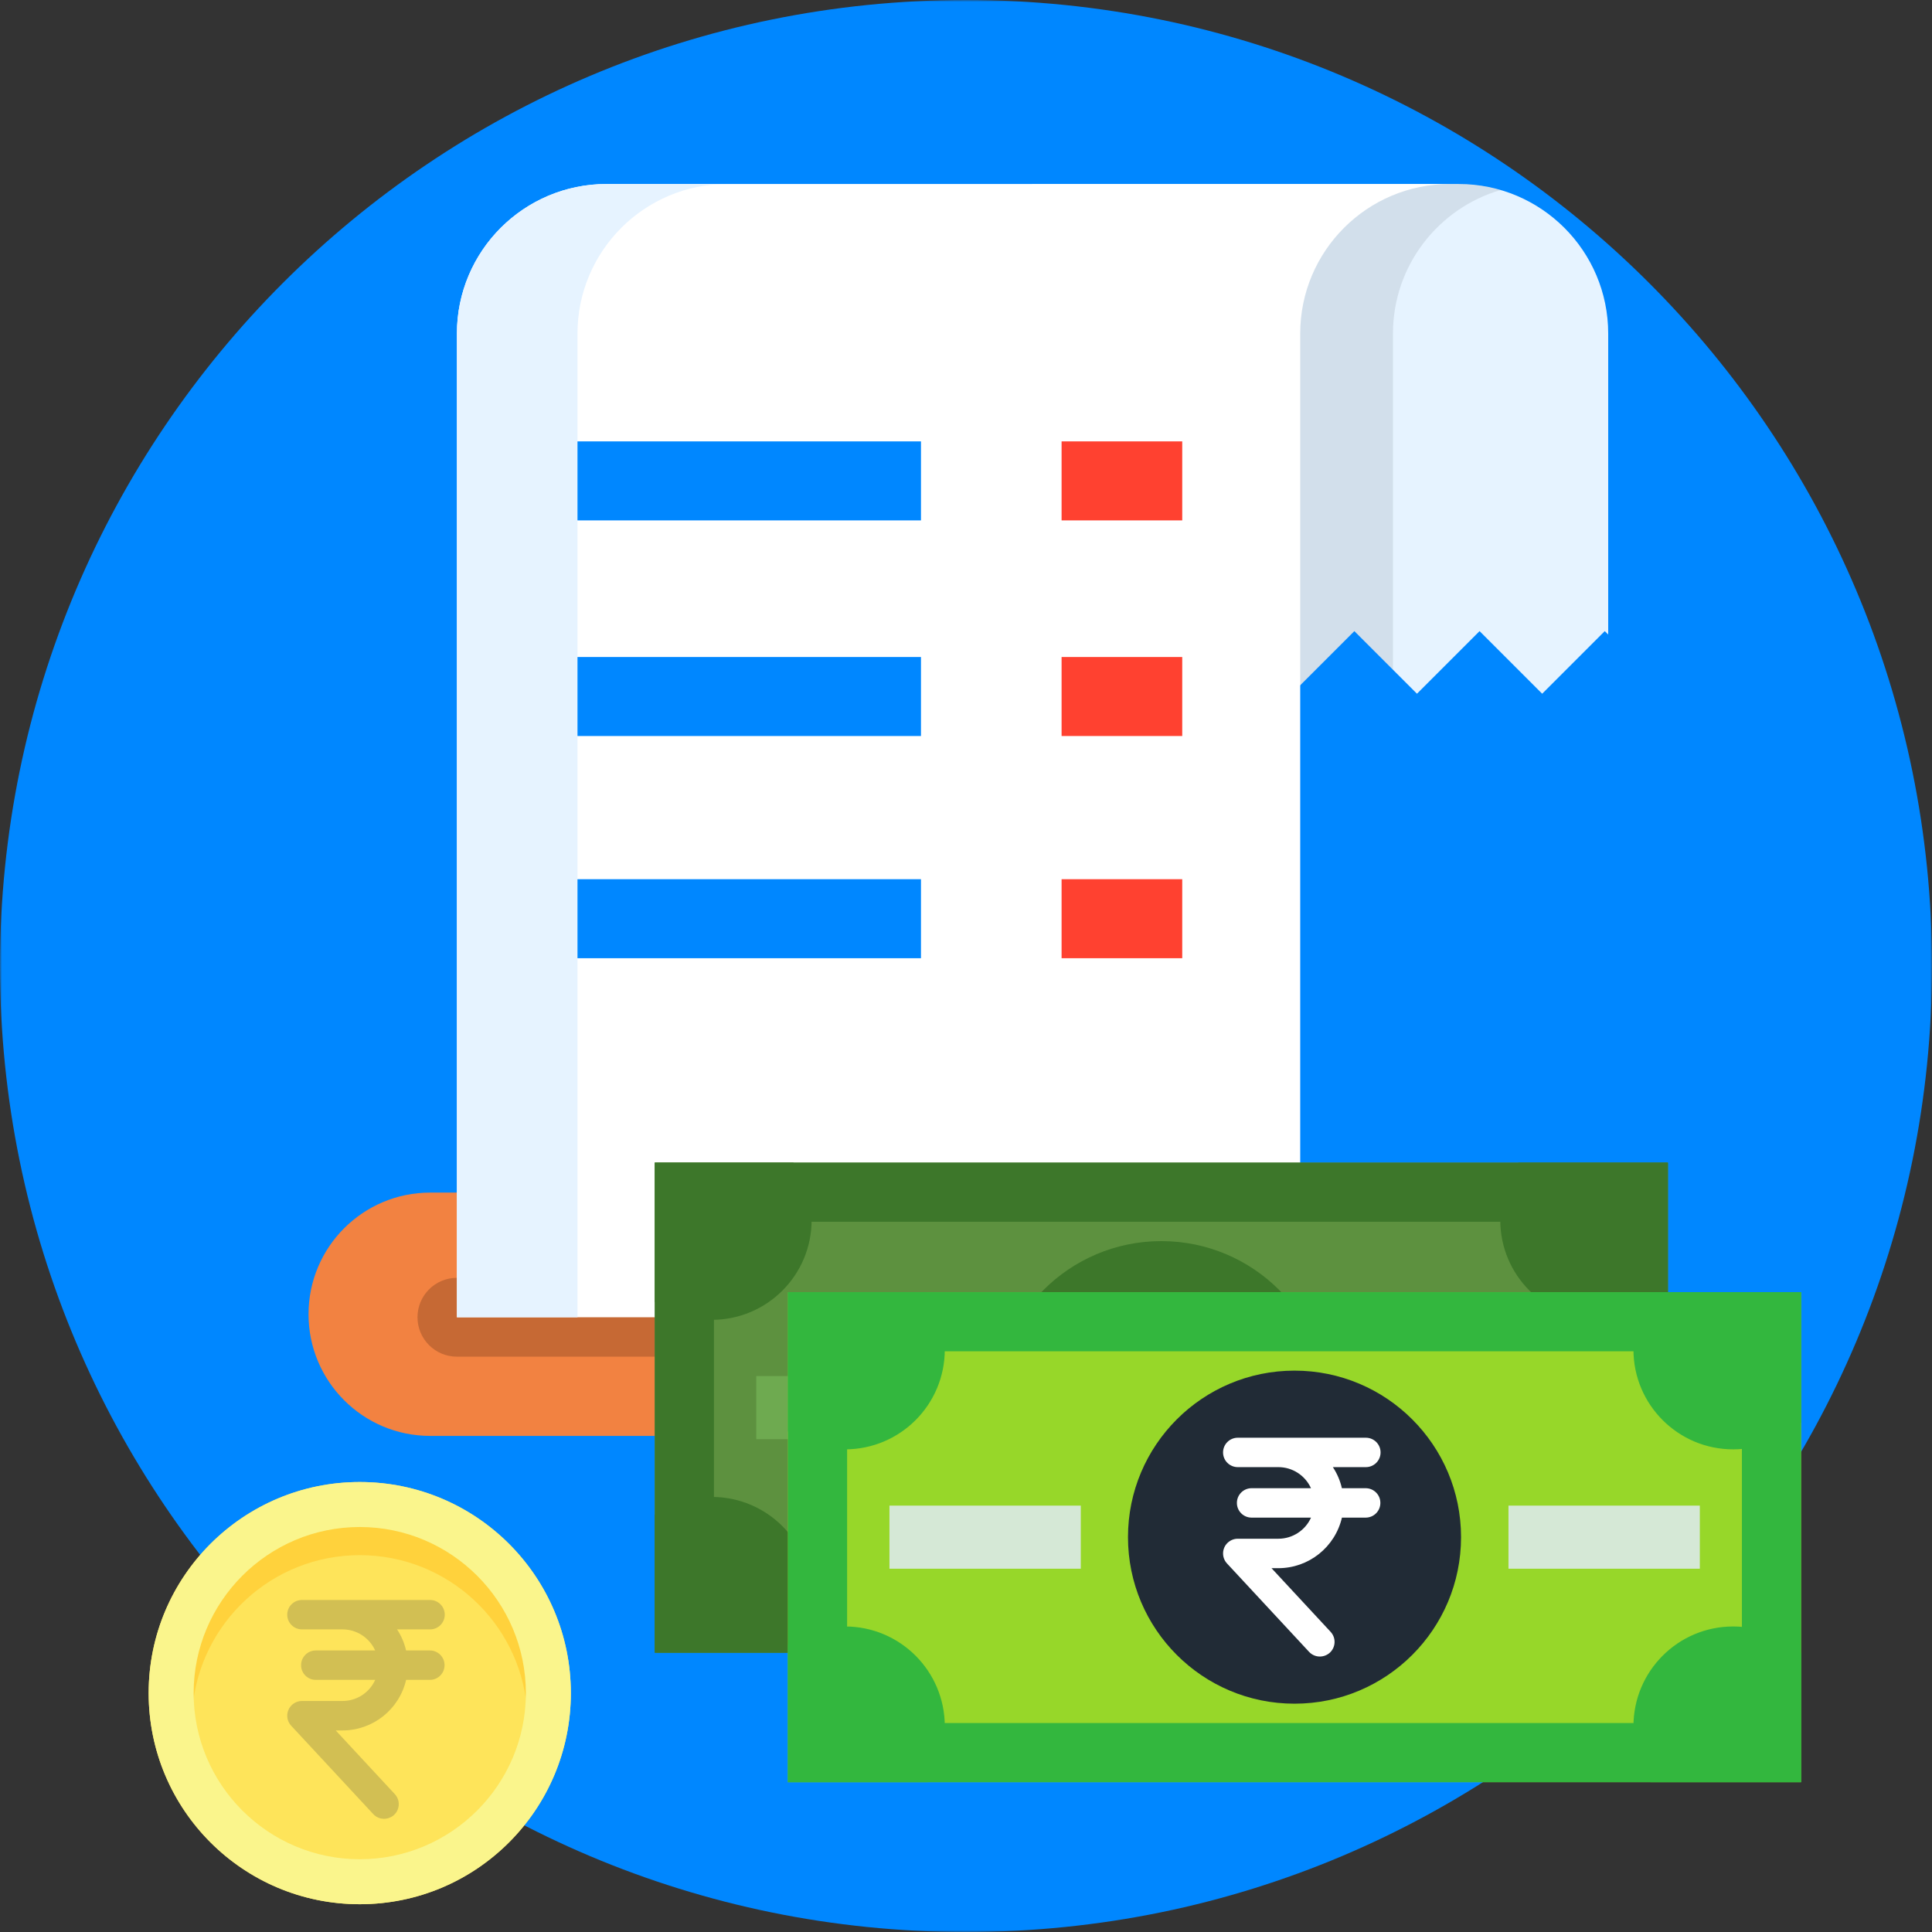 <svg width="512" height="512" viewBox="0 0 512 512" fill="none" xmlns="http://www.w3.org/2000/svg">
<rect x="0" y="0" width="512" height="512" fill="#333333" stroke="none"/>
<g clip-path="url(#clip0_35407_20732)">
<mask id="mask0_35407_20732" style="mask-type:luminance" maskUnits="userSpaceOnUse" x="0" y="0" width="512" height="512">
<path d="M0 3.05176e-05H512V512H0V3.05176e-05Z" fill="white"/>
</mask>
<g mask="url(#mask0_35407_20732)">
<path d="M512 256C512 397.385 397.385 512 256 512C114.615 512 0 397.385 0 256C0 114.615 114.615 3.05176e-05 256 3.05176e-05C397.385 3.05176e-05 512 114.615 512 256Z" fill="#0087FF"/>
<path d="M351.987 380.529H114.002C96.197 380.529 81.763 366.095 81.763 348.29C81.763 330.486 96.197 316.051 114.002 316.051H351.987C369.792 316.051 384.225 330.486 384.225 348.29C384.225 366.095 369.792 380.529 351.987 380.529Z" fill="#F28241"/>
<path d="M375.509 183.842L392.1 167.251L408.691 183.842L425.281 167.251L426.191 168.159V88.418C426.191 66.517 408.436 48.762 386.534 48.762H273.545V186.594H339.575L358.918 167.251L375.509 183.842Z" fill="#E6F3FF"/>
<path opacity="0.1" d="M339.575 186.594L358.918 167.251L369.148 177.481V88.418C369.148 70.384 381.19 55.172 397.669 50.359C394.136 49.326 390.401 48.762 386.534 48.762H273.545V186.594H339.575Z" fill="#212B36"/>
<path d="M344.57 359.531H121.087C115.317 359.531 110.64 354.854 110.64 349.085C110.64 343.316 115.317 338.639 121.087 338.639H344.57C350.34 338.639 355.016 343.316 355.016 349.085C355.016 354.854 350.34 359.531 344.57 359.531Z" fill="#C66934"/>
<path d="M384.225 48.761H160.742C138.84 48.761 121.086 66.515 121.086 88.417V349.084H344.57V88.417C344.57 66.515 362.324 48.761 384.225 48.761Z" fill="white"/>
<path d="M192.694 48.761H160.741C138.84 48.761 121.085 66.515 121.085 88.417V349.084H153.038V88.417C153.038 66.515 170.793 48.761 192.694 48.761Z" fill="#E6F3FF"/>
<path d="M244.067 137.91H153.038V116.972H244.067V137.91Z" fill="#0087FF"/>
<path d="M313.305 137.91H281.331V116.972H313.305V137.91Z" fill="#FF4130"/>
<path d="M244.067 195.053H153.038V174.115H244.067V195.053Z" fill="#0087FF"/>
<path d="M313.305 195.053H281.331V174.115H313.305V195.053Z" fill="#FF4130"/>
<path d="M244.067 253.938H153.038V233H244.067V253.938Z" fill="#0087FF"/>
<path d="M313.305 253.938H281.331V233H313.305V253.938Z" fill="#FF4130"/>
<path d="M442.008 437.969H173.526V308.107H442.008V437.969Z" fill="#5D913F"/>
<path d="M442.008 308.107H173.526V437.969H442.008V308.107ZM426.334 422.296H189.199V323.781H426.334V422.296Z" fill="#3D772A"/>
<path d="M173.526 345.008C177.812 348.005 183.025 349.768 188.651 349.768C203.252 349.768 215.087 337.932 215.087 323.332C215.087 317.661 213.296 312.412 210.256 308.107H173.526V345.008Z" fill="#3D772A"/>
<path d="M188.651 396.705C183.025 396.705 177.812 398.468 173.526 401.465V437.969H210.539C213.409 433.74 215.087 428.637 215.087 423.142C215.087 408.541 203.252 396.705 188.651 396.705Z" fill="#3D772A"/>
<path d="M397.588 323.333C397.588 337.934 409.424 349.77 424.025 349.77C430.972 349.77 437.289 347.085 442.008 342.703V308.108H402.418C399.379 312.414 397.588 317.663 397.588 323.333Z" fill="#3D772A"/>
<path d="M442.008 403.772C437.289 399.389 430.972 396.705 424.025 396.705C409.424 396.705 397.588 408.541 397.588 423.142C397.588 428.637 399.266 433.74 402.136 437.969H442.008V403.772Z" fill="#3D772A"/>
<path d="M351.899 373.038C351.899 397.412 332.14 417.17 307.767 417.17C283.394 417.17 263.636 397.412 263.636 373.038C263.636 348.665 283.394 328.907 307.767 328.907C332.14 328.907 351.899 348.665 351.899 373.038Z" fill="#3D772A"/>
<path d="M251.128 381.398H200.42V364.679H251.128V381.398Z" fill="#6EAA50"/>
<path d="M415.178 381.398H364.47V364.679H415.178V381.398Z" fill="#6EAA50"/>
<path d="M310.139 378.002V389.114C312.562 388.33 314.2 386.549 314.2 383.201C314.2 380.495 312.562 378.999 310.139 378.002ZM304.796 367.672V357.415C302.517 358.199 301.093 359.836 301.093 362.686C301.093 365.251 302.517 366.605 304.796 367.672ZM304.796 396.523C300.096 396.379 296.248 395.524 292.545 393.815V383.201L299.597 382.703V386.835C299.597 388.117 299.811 388.615 301.021 389.043C302.018 389.399 303.372 389.612 304.796 389.612V376.291C298.243 374.51 292.331 371.732 292.331 363.47C292.331 356.346 297.246 351.574 304.796 350.505V343.952H310.139V350.363C313.986 350.577 317.69 351.432 321.181 353.069V363.113L314.2 363.542V359.694C314.2 358.412 313.986 357.914 312.776 357.487C311.992 357.273 311.066 357.058 310.139 356.988V369.524H310.21C316.479 371.449 323.032 374.227 323.032 382.846C323.032 390.538 317.69 395.169 310.139 396.308V403.645H304.796V396.523Z" fill="#6EAA50"/>
<path d="M477.301 472.295H208.819V342.433H477.301V472.295Z" fill="#97D729"/>
<path d="M477.301 342.433H208.819V472.295H477.301V342.433ZM461.627 456.622H224.492V358.107H461.627V456.622Z" fill="#33B73E"/>
<path d="M208.818 379.334C213.104 382.331 218.316 384.094 223.943 384.094C238.543 384.094 250.379 372.258 250.379 357.658C250.379 351.987 248.588 346.738 245.548 342.433H208.818V379.334Z" fill="#33B73E"/>
<path d="M223.943 431.031C218.316 431.031 213.104 432.794 208.818 435.791V472.295H245.831C248.701 468.066 250.379 462.963 250.379 457.468C250.379 442.867 238.543 431.031 223.943 431.031Z" fill="#33B73E"/>
<path d="M432.881 357.657C432.881 372.258 444.717 384.094 459.317 384.094C466.265 384.094 472.582 381.409 477.301 377.027V342.432H437.711C434.672 346.738 432.881 351.987 432.881 357.657Z" fill="#33B73E"/>
<path d="M477.301 438.098C472.582 433.715 466.265 431.031 459.317 431.031C444.717 431.031 432.881 442.867 432.881 457.468C432.881 462.963 434.559 468.066 437.429 472.295H477.301V438.098Z" fill="#33B73E"/>
<path d="M387.192 407.362C387.192 431.736 367.433 451.494 343.06 451.494C318.687 451.494 298.928 431.736 298.928 407.362C298.928 382.989 318.687 363.231 343.06 363.231C367.433 363.231 387.192 382.989 387.192 407.362Z" fill="#212B36"/>
<path d="M349.769 439C348.681 439 347.651 438.547 346.914 437.754L325.164 414.328C323.703 412.753 323.794 410.284 325.368 408.822C326.093 408.154 327.033 407.78 328.019 407.78H338.781C342.519 407.78 345.906 405.582 347.435 402.184H331.621C329.469 402.15 327.747 400.371 327.792 398.219C327.826 396.112 329.526 394.424 331.621 394.39H347.424C345.883 390.992 342.508 388.805 338.781 388.805H328.019C325.867 388.805 324.122 387.061 324.122 384.909C324.122 382.756 325.867 381.012 328.019 381.012H361.969C364.122 381.012 365.866 382.756 365.866 384.909C365.866 387.061 364.122 388.805 361.969 388.805H353.224C354.346 390.505 355.161 392.396 355.614 394.39H361.981C364.133 394.424 365.855 396.203 365.81 398.355C365.776 400.462 364.076 402.15 361.981 402.184H355.626C353.802 410.023 346.824 415.574 338.781 415.585H336.968L352.635 432.464C354.096 434.039 354.006 436.508 352.431 437.97C351.706 438.627 350.754 439 349.769 439Z" fill="white"/>
<path d="M286.422 415.723H235.714V399.004H286.422V415.723Z" fill="#D5E8D6"/>
<path d="M450.471 415.723H399.763V399.004H450.471V415.723Z" fill="#D5E8D6"/>
<path d="M151.281 448.696C151.281 479.592 126.234 504.639 95.338 504.639C64.441 504.639 39.395 479.592 39.395 448.696C39.395 417.8 64.441 392.753 95.338 392.753C126.234 392.753 151.281 417.8 151.281 448.696Z" fill="#FEE45A"/>
<g opacity="0.2">
<path d="M101.769 482C100.681 482 99.651 481.547 98.914 480.754L77.164 457.328C75.703 455.753 75.794 453.284 77.368 451.822C78.093 451.154 79.033 450.78 80.019 450.78H90.781C94.519 450.78 97.906 448.582 99.435 445.184H83.621C81.469 445.15 79.747 443.371 79.792 441.219C79.826 439.112 81.526 437.424 83.621 437.39H99.424C97.883 433.992 94.508 431.805 90.781 431.805H80.019C77.867 431.805 76.122 430.061 76.122 427.909C76.122 425.756 77.867 424.012 80.019 424.012H113.969C116.122 424.012 117.866 425.756 117.866 427.909C117.866 430.061 116.122 431.805 113.969 431.805H105.224C106.346 433.505 107.161 435.396 107.614 437.39H113.981C116.133 437.424 117.855 439.203 117.81 441.355C117.776 443.462 116.076 445.15 113.981 445.184H107.626C105.802 453.023 98.824 458.574 90.781 458.585H88.968L104.635 475.464C106.096 477.039 106.006 479.508 104.431 480.97C103.706 481.627 102.754 482 101.769 482Z" fill="#212B36"/>
</g>
<path d="M95.337 412.133C118.578 412.133 137.648 429.949 139.659 452.668C139.775 451.358 139.845 450.034 139.845 448.694C139.845 424.112 119.918 404.186 95.337 404.186C70.756 404.186 50.829 424.112 50.829 448.694C50.829 450.034 50.899 451.358 51.015 452.668C53.026 429.949 72.096 412.133 95.337 412.133Z" fill="#FFD23C"/>
<path d="M95.337 392.752C64.441 392.752 39.394 417.799 39.394 448.695C39.394 479.592 64.441 504.639 95.337 504.639C126.233 504.639 151.28 479.592 151.28 448.695C151.28 417.799 126.233 392.752 95.337 392.752ZM95.337 404.673C119.611 404.673 139.359 424.421 139.359 448.695C139.359 472.969 119.611 492.717 95.337 492.717C71.063 492.717 51.315 472.969 51.315 448.695C51.315 424.421 71.063 404.673 95.337 404.673Z" fill="#FAF58C"/>
</g>
</g>
<defs>
<clipPath id="clip0_35407_20732">
<rect width="512" height="512" fill="white"/>
</clipPath>
</defs>
</svg>
